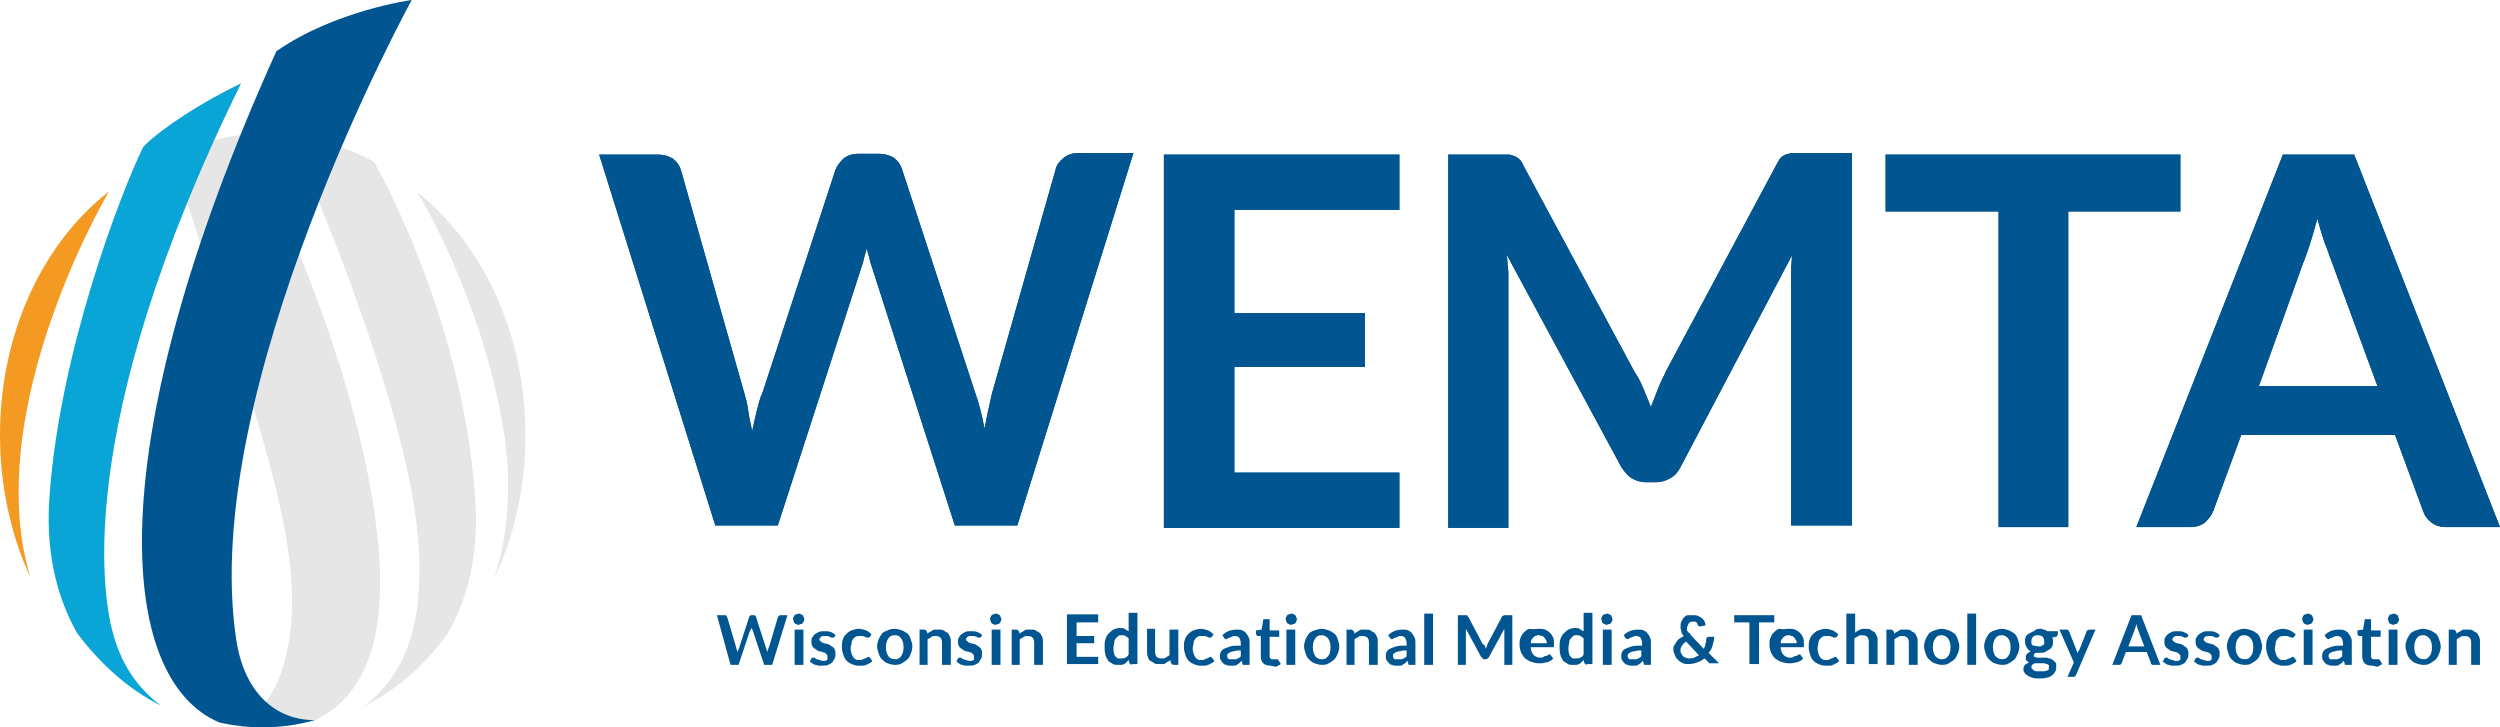 <?xml version="1.0" encoding="utf-8"?>
<!-- Generator: Adobe Illustrator 16.0.3, SVG Export Plug-In . SVG Version: 6.00 Build 0)  -->
<!DOCTYPE svg PUBLIC "-//W3C//DTD SVG 1.1//EN" "http://www.w3.org/Graphics/SVG/1.1/DTD/svg11.dtd">
<svg version="1.1" id="Layer_1" xmlns="http://www.w3.org/2000/svg" xmlns:xlink="http://www.w3.org/1999/xlink" x="0px" y="0px"
	 width="800px" height="232.745px" viewBox="0 0 800 232.745" enable-background="new 0 0 800 232.745" xml:space="preserve">
<g>
	<path fill="#015691" d="M191.732,49.471h18.713c2.05,0,3.588,0.512,4.87,1.281c1.281,1.025,2.05,2.051,2.563,3.589l20.249,71.26
		c0.514,1.795,1.025,3.587,1.282,5.64c0.256,2.05,0.77,4.355,1.281,6.663c0.513-2.308,1.025-4.613,1.538-6.663
		c0.514-2.053,1.025-4.103,1.795-5.64l23.325-71.26c0.513-1.282,1.281-2.307,2.563-3.589c1.282-1.024,2.82-1.538,4.872-1.538h6.407
		c2.051,0,3.589,0.514,4.87,1.282c1.282,1.024,2.051,2.05,2.563,3.588l23.326,71.259c1.281,3.59,2.307,7.435,3.075,11.793
		c0.513-2.051,0.77-4.104,1.281-6.153c0.514-2.05,0.771-3.845,1.282-5.64l20.249-71.259c0.257-1.281,1.282-2.563,2.563-3.588
		c1.282-1.025,2.82-1.538,4.871-1.538h17.43L325.536,168.15h-19.993l-26.146-81.512c-0.257-1.025-0.769-2.052-1.025-3.333
		c-0.257-1.282-0.77-2.563-1.025-3.846c-0.256,1.282-0.77,2.563-1.026,3.846c-0.255,1.281-0.769,2.308-1.024,3.333l-26.401,81.512
		H228.9L191.732,49.471z"/>
	<polygon fill="#015691" points="447.805,49.471 447.805,67.157 395,67.157 395,100.223 436.781,100.223 436.781,117.397 
		395,117.397 395,151.233 447.805,151.233 447.805,168.918 372.444,168.918 372.444,49.471 	"/>
	<path fill="#015691" d="M525.984,124.574c0.769,1.795,1.54,3.845,2.306,5.64c0.769-2.053,1.54-3.845,2.309-5.897
		c0.771-2.048,1.794-3.845,2.563-5.638l35.376-66.132c0.51-0.769,0.766-1.538,1.281-2.05c0.511-0.514,1.023-0.77,1.534-1.026
		c0.514-0.255,1.282-0.255,2.053-0.512h2.563h16.661V168.15h-19.482V91.51v-4.615c0-1.793,0.258-3.331,0.258-5.126l-35.628,67.67
		c-0.771,1.539-1.797,2.821-3.334,3.59c-1.282,0.766-2.821,1.281-4.613,1.281h-3.077c-1.792,0-3.331-0.516-4.613-1.281
		c-1.281-0.769-2.306-2.051-3.334-3.59l-36.654-67.927c0.258,1.795,0.258,3.59,0.516,5.383v4.87v77.156h-19.225V49.471h16.661h2.563
		c0.766,0,1.281,0.257,2.048,0.513c0.516,0.257,1.026,0.514,1.539,1.025c0.511,0.514,1.023,1.282,1.281,2.052l35.629,66.129
		C524.445,120.987,525.214,122.782,525.984,124.574"/>
	<polygon fill="#015691" points="697.725,49.471 697.725,67.67 661.839,67.67 661.839,168.663 639.537,168.663 639.537,67.67 
		603.394,67.67 603.394,49.471 	"/>
	<path fill="#015691" d="M800,168.666h-17.177c-2.048,0-3.587-0.516-4.869-1.542c-1.281-1.021-2.05-2.051-2.563-3.585l-8.971-24.352
		h-49.216l-8.972,24.352c-0.511,1.281-1.281,2.303-2.563,3.585c-1.282,1.026-2.819,1.542-4.872,1.542h-17.172l46.908-119.195h22.812
		L800,168.666z M722.844,123.548h37.937l-14.609-39.729c-0.771-1.795-1.281-3.845-2.308-6.151c-0.771-2.309-1.537-4.871-2.308-7.69
		c-0.769,2.819-1.537,5.382-2.309,7.945c-0.766,2.309-1.537,4.615-2.305,6.408L722.844,123.548z"/>
	<path fill="#015691" d="M191.732,49.471h18.713c2.05,0,3.588,0.512,4.87,1.281c1.281,1.025,2.05,2.051,2.563,3.589l20.249,71.26
		c0.514,1.795,1.025,3.587,1.282,5.64c0.256,2.05,0.77,4.355,1.281,6.663c0.513-2.308,1.025-4.613,1.538-6.663
		c0.514-2.053,1.025-4.103,1.795-5.64l23.325-71.26c0.513-1.282,1.281-2.307,2.563-3.589c1.282-1.024,2.82-1.538,4.872-1.538h6.407
		c2.051,0,3.589,0.514,4.87,1.282c1.282,1.024,2.051,2.05,2.563,3.588l23.326,71.259c1.281,3.59,2.307,7.435,3.075,11.793
		c0.513-2.051,0.77-4.104,1.281-6.153c0.514-2.05,0.771-3.845,1.282-5.64l20.249-71.259c0.257-1.281,1.282-2.563,2.563-3.588
		c1.282-1.025,2.82-1.538,4.871-1.538h17.43L325.536,168.15h-19.993l-26.146-81.512c-0.257-1.025-0.769-2.052-1.025-3.333
		c-0.257-1.282-0.77-2.563-1.025-3.846c-0.256,1.282-0.77,2.563-1.026,3.846c-0.255,1.281-0.769,2.308-1.024,3.333l-26.401,81.512
		H228.9L191.732,49.471z"/>
	<polygon fill="#015691" points="447.805,49.471 447.805,67.157 395,67.157 395,100.223 436.781,100.223 436.781,117.397 
		395,117.397 395,151.233 447.805,151.233 447.805,168.918 372.444,168.918 372.444,49.471 	"/>
	<path fill="#015691" d="M525.984,124.574c0.769,1.795,1.54,3.845,2.306,5.64c0.769-2.053,1.54-3.845,2.309-5.897
		c0.771-2.048,1.794-3.845,2.563-5.638l35.376-66.132c0.51-0.769,0.766-1.538,1.281-2.05c0.511-0.514,1.023-0.77,1.534-1.026
		c0.514-0.255,1.282-0.255,2.053-0.512h2.563h16.661V168.15h-19.482V91.51v-4.615c0-1.793,0.258-3.331,0.258-5.126l-35.628,67.67
		c-0.771,1.539-1.797,2.821-3.334,3.59c-1.282,0.766-2.821,1.281-4.613,1.281h-3.077c-1.792,0-3.331-0.516-4.613-1.281
		c-1.281-0.769-2.306-2.051-3.334-3.59l-36.654-67.927c0.258,1.795,0.258,3.59,0.516,5.383v4.87v77.156h-19.225V49.471h16.661h2.563
		c0.766,0,1.281,0.257,2.048,0.513c0.516,0.257,1.026,0.514,1.539,1.025c0.511,0.514,1.023,1.282,1.281,2.052l35.629,66.129
		C524.445,120.987,525.214,122.782,525.984,124.574"/>
	<polygon fill="#015691" points="697.725,49.471 697.725,67.67 661.839,67.67 661.839,168.663 639.537,168.663 639.537,67.67 
		603.394,67.67 603.394,49.471 	"/>
	<path fill="#015691" d="M800,168.666h-17.177c-2.048,0-3.587-0.516-4.869-1.542c-1.281-1.021-2.05-2.051-2.563-3.585l-8.971-24.352
		h-49.216l-8.972,24.352c-0.511,1.281-1.281,2.303-2.563,3.585c-1.282,1.026-2.819,1.542-4.872,1.542h-17.172l46.908-119.195h22.812
		L800,168.666z M722.844,123.548h37.937l-14.609-39.729c-0.771-1.795-1.281-3.845-2.308-6.151c-0.771-2.309-1.537-4.871-2.308-7.69
		c-0.769,2.819-1.537,5.382-2.309,7.945c-0.766,2.309-1.537,4.615-2.305,6.408L722.844,123.548z"/>
	<path fill="#015691" d="M229.413,196.859h2.563c0.257,0,0.513,0,0.513,0.258c0,0.253,0.257,0.253,0.257,0.513l2.82,9.482
		c0,0.258,0,0.511,0.255,0.771c0,0.253,0,0.511,0.257,0.769c0-0.258,0-0.516,0.257-0.769c0-0.26,0.256-0.513,0.256-0.771
		l3.075-9.482c0-0.26,0.257-0.26,0.257-0.513c0.257-0.258,0.257-0.258,0.514-0.258h0.768c0.257,0,0.514,0,0.514,0.258
		c0.257,0,0.257,0.253,0.257,0.513l3.075,9.482c0.256,0.511,0.256,1.023,0.513,1.539c0-0.258,0-0.516,0.257-0.769
		c0-0.26,0-0.513,0.255-0.771l2.82-9.482c0-0.26,0.257-0.26,0.257-0.513c0.256-0.258,0.513-0.258,0.513-0.258h2.307l-4.87,15.89
		h-2.563l-3.589-10.764c0-0.258,0-0.258-0.256-0.511c0-0.26,0-0.26-0.256-0.513c0,0.253,0,0.253-0.257,0.513
		c0,0.253,0,0.253-0.257,0.511l-3.588,10.764h-2.563L229.413,196.859z"/>
	<path fill="#015691" d="M257.353,198.141c0,0.256,0,0.514-0.257,0.769c0,0.258-0.255,0.514-0.255,0.514
		c-0.257,0.255-0.257,0.255-0.513,0.255c-0.257,0-0.514,0.258-0.769,0.258c-0.257,0-0.514,0-0.771-0.258
		c-0.256,0-0.512-0.255-0.512-0.255c-0.257-0.256-0.257-0.256-0.257-0.514c0-0.255-0.256-0.513-0.256-0.769
		c0-0.255,0-0.513,0.256-0.769c0-0.258,0.257-0.513,0.257-0.513c0.256-0.256,0.256-0.256,0.512-0.256
		c0.257,0,0.514-0.258,0.771-0.258c0.255,0,0.512,0,0.769,0.258c0.256,0,0.513,0.256,0.513,0.256
		c0.255,0.255,0.255,0.255,0.255,0.513C257.353,197.886,257.353,197.886,257.353,198.141 M257.096,212.752h-2.818v-11.277h2.818
		V212.752z"/>
	<path fill="#015691" d="M267.093,203.778L267.093,203.778c-0.256,0.26-0.512,0.26-0.512,0.26h-0.514
		c-0.257,0-0.257-0.26-0.512-0.26c-0.257,0-0.513-0.256-0.77-0.256h-0.769c-0.514,0-1.025,0-1.282,0.256
		c-0.256,0.26-0.513,0.513-0.513,0.773c0,0.253,0,0.508,0.257,0.508c0.256,0.261,0.256,0.261,0.513,0.514
		c0.256,0,0.512,0.26,0.769,0.26s0.769,0.253,1.025,0.253s0.77,0.255,1.024,0.516c0.257,0.253,0.514,0.253,0.771,0.513
		c0.256,0.253,0.512,0.509,0.512,0.769c0.257,0.253,0.257,0.767,0.257,1.282c0,0.513,0,1.021-0.257,1.534
		c-0.256,0.514-0.512,0.769-0.769,1.281c-0.257,0.261-0.769,0.514-1.281,0.769c-0.514,0.261-1.282,0.261-2.051,0.261h-1.026
		c-0.255,0-0.769-0.261-1.024-0.261c-0.257,0-0.769-0.255-1.025-0.508c-0.257-0.261-0.514-0.261-0.769-0.513l0.512-1.029
		l0.257-0.253h0.513c0.256,0,0.256,0,0.513,0.253c0.256,0.261,0.256,0.261,0.513,0.261s0.512,0.253,0.769,0.253
		s0.513,0.255,1.025,0.255h0.77c0.257,0,0.512-0.255,0.512-0.255c0.257,0,0.257-0.253,0.257-0.514v-0.513
		c0-0.256,0-0.509-0.257-0.769c-0.255-0.253-0.255-0.253-0.512-0.514c-0.257,0-0.514-0.255-0.77-0.255s-0.769-0.253-1.025-0.253
		s-0.769-0.261-1.025-0.514c-0.256-0.26-0.513-0.26-0.769-0.516c-0.256-0.253-0.513-0.513-0.513-0.766
		c-0.257-0.261-0.257-0.769-0.257-1.281c0-0.516,0-1.029,0.257-1.282c0.257-0.516,0.513-0.769,0.769-1.028
		c0.257-0.253,0.77-0.514,1.281-0.769c0.514-0.253,1.026-0.253,1.795-0.253s1.538,0,2.05,0.253c0.514,0.255,1.282,0.516,1.539,1.028
		L267.093,203.778z"/>
	<path fill="#015691" d="M278.371,203.778C278.371,204.038,278.371,204.038,278.371,203.778c-0.256,0.26-0.512,0.26-0.512,0.26
		h-0.514c-0.257,0-0.257-0.26-0.512-0.26c-0.257,0-0.514-0.256-0.77-0.256h-1.025c-0.514,0-0.769,0-1.281,0.256
		c-0.257,0.26-0.769,0.513-0.769,0.773c-0.257,0.253-0.514,0.769-0.514,1.281c0,0.508-0.257,1.021-0.257,1.534
		c0,0.516,0,1.029,0.257,1.537c0,0.514,0.257,0.773,0.514,1.282c0.255,0.513,0.512,0.513,0.769,0.773
		c0.256,0.253,0.768,0.253,1.281,0.253c0.513,0,0.769,0,1.025-0.253c0.256,0,0.513-0.261,0.77-0.261
		c0.255,0,0.255-0.253,0.512-0.253s0.257-0.26,0.514-0.26c0.256,0,0.256,0,0.512,0.26l0.77,1.021
		c-0.257,0.261-0.514,0.773-1.025,0.773c-0.256,0.253-0.77,0.508-1.026,0.508c-0.255,0.261-0.769,0.261-1.281,0.261h-1.282
		c-0.768,0-1.281-0.261-2.05-0.516c-0.513-0.253-1.024-0.514-1.538-1.026c-0.512-0.508-0.769-1.021-1.025-1.79
		c-0.256-0.773-0.513-1.542-0.513-2.563c0-0.773,0-1.541,0.257-2.31c0.256-0.767,0.513-1.282,1.024-1.795
		c0.514-0.514,1.026-1.021,1.795-1.282c0.769-0.253,1.538-0.513,2.307-0.513c0.77,0,1.538,0.26,2.307,0.513
		c0.771,0.261,1.282,0.769,1.795,1.282L278.371,203.778z"/>
	<path fill="#015691" d="M286.317,201.215c0.77,0,1.538,0.26,2.308,0.513c0.769,0.258,1.282,0.769,1.794,1.029
		c0.513,0.511,0.77,1.021,1.024,1.792c0.257,0.771,0.514,1.54,0.514,2.306c0,0.769-0.257,1.797-0.514,2.311
		c-0.255,0.769-0.512,1.281-1.024,1.792c-0.512,0.511-1.025,0.771-1.794,1.282c-0.77,0.51-1.538,0.51-2.308,0.51
		c-0.769,0-1.537-0.252-2.307-0.51c-0.769-0.259-1.282-0.771-1.794-1.282c-0.513-0.511-0.77-1.023-1.026-1.792
		c-0.255-0.771-0.512-1.542-0.512-2.311c0-0.766,0.257-1.795,0.512-2.306c0.257-0.771,0.77-1.281,1.026-1.792
		c0.512-0.514,1.025-0.771,1.794-1.029C284.523,201.475,285.292,201.215,286.317,201.215 M286.317,210.957
		c1.026,0,1.538-0.258,2.051-1.023c0.513-0.769,0.769-1.54,0.769-2.821s-0.256-2.053-0.769-2.821
		c-0.513-0.766-1.024-1.023-2.051-1.023c-1.025,0-1.537,0.258-2.05,1.023c-0.514,0.769-0.769,1.54-0.769,2.821
		s0.255,2.053,0.769,2.821C284.523,210.446,285.292,210.957,286.317,210.957"/>
	<path fill="#015691" d="M294.264,212.749v-11.274h1.538c0.257,0,0.514,0.253,0.77,0.514l0.256,0.769
		c0.256-0.261,0.513-0.516,0.77-0.516c0.257-0.253,0.512-0.253,0.769-0.514c0.257-0.253,0.513-0.253,1.025-0.253h1.025
		c0.513,0,1.282,0,1.537,0.253c0.257,0.261,0.771,0.514,1.282,0.769c0.256,0.261,0.513,0.773,0.77,1.282
		c0.257,0.513,0.257,1.026,0.257,1.795v7.176h-2.82v-7.176c0-0.769-0.257-1.282-0.513-1.535c-0.257-0.26-0.769-0.516-1.538-0.516
		c-0.513,0-1.025,0-1.282,0.256c-0.255,0.26-0.769,0.513-1.281,0.773v8.197H294.264z"/>
	<path fill="#015691" d="M314.001,203.778C313.746,203.778,313.746,203.778,314.001,203.778c-0.255,0.26-0.512,0.26-0.512,0.26
		h-0.513c-0.257,0-0.257-0.26-0.512-0.26c-0.257,0-0.514-0.256-0.771-0.256h-0.769c-0.513,0-1.024,0-1.281,0.256
		c-0.257,0.26-0.513,0.513-0.513,0.773c0,0.253,0,0.508,0.256,0.508c0.257,0.261,0.257,0.261,0.514,0.514
		c0.255,0,0.512,0.26,0.769,0.26c0.256,0,0.769,0.253,1.024,0.253c0.257,0,0.771,0.255,1.025,0.516
		c0.257,0.253,0.513,0.253,0.77,0.513c0.257,0.253,0.512,0.509,0.512,0.769c0.257,0.253,0.257,0.767,0.257,1.282
		c0,0.513,0,1.021-0.257,1.534c-0.255,0.514-0.512,0.769-0.769,1.281c-0.256,0.261-0.768,0.514-1.281,0.769
		c-0.513,0.261-1.281,0.261-2.05,0.261h-1.026c-0.256,0-0.769-0.261-1.025-0.261s-0.769-0.255-1.025-0.508
		c-0.256-0.261-0.513-0.261-0.768-0.513l0.512-1.029l0.256-0.253h0.514c0.255,0,0.255,0,0.512,0.253
		c0.257,0.261,0.257,0.261,0.514,0.261c0.256,0,0.512,0.253,0.769,0.253c0.256,0,0.513,0.255,1.024,0.255h0.77
		c0.257,0,0.513-0.255,0.513-0.255c0.256,0,0.256-0.253,0.256-0.514v-0.513c0-0.256,0-0.509-0.256-0.769
		c-0.256-0.253-0.256-0.253-0.513-0.514c-0.256,0-0.513-0.255-0.77-0.255c-0.255,0-0.769-0.253-1.024-0.253
		c-0.257,0-0.769-0.261-1.025-0.514c-0.257-0.26-0.514-0.26-0.769-0.516c-0.257-0.253-0.514-0.513-0.514-0.766
		c-0.256-0.261-0.256-0.769-0.256-1.281c0-0.516,0-1.029,0.256-1.282c0.257-0.516,0.514-0.769,0.769-1.028
		c0.257-0.253,0.771-0.514,1.282-0.769c0.513-0.253,1.026-0.253,1.795-0.253s1.538,0,2.05,0.253
		c0.513,0.255,1.281,0.516,1.538,1.028L314.001,203.778z"/>
	<path fill="#015691" d="M320.409,198.141c0,0.256,0,0.514-0.256,0.769c0,0.258-0.257,0.514-0.257,0.514
		c-0.256,0.255-0.256,0.255-0.512,0.255c-0.257,0-0.514,0.258-0.77,0.258s-0.513,0-0.769-0.258c-0.257,0-0.514-0.255-0.514-0.255
		c-0.255-0.256-0.255-0.256-0.255-0.514c0-0.255-0.257-0.513-0.257-0.769c0-0.255,0-0.513,0.257-0.769
		c0-0.258,0.255-0.513,0.255-0.513c0.257-0.256,0.257-0.256,0.514-0.256c0.256,0,0.513-0.258,0.769-0.258s0.513,0,0.77,0.258
		c0.256,0,0.512,0.256,0.512,0.256c0.257,0.255,0.257,0.255,0.257,0.513C320.409,197.886,320.409,197.886,320.409,198.141
		 M320.153,212.752h-2.82v-11.277h2.82V212.752z"/>
	<path fill="#015691" d="M323.741,212.749v-11.274h1.538c0.257,0,0.514,0.253,0.77,0.514l0.256,0.769
		c0.257-0.261,0.513-0.516,0.77-0.516c0.257-0.253,0.512-0.253,0.769-0.514c0.257-0.253,0.513-0.253,1.025-0.253h1.026
		c0.512,0,1.281,0,1.536,0.253c0.257,0.261,0.771,0.514,1.282,0.769c0.257,0.261,0.513,0.773,0.77,1.282
		c0.257,0.513,0.257,1.026,0.257,1.795v7.176h-2.82v-7.176c0-0.769-0.256-1.282-0.513-1.535c-0.257-0.26-0.769-0.516-1.538-0.516
		c-0.513,0-1.025,0-1.282,0.256c-0.255,0.26-0.769,0.513-1.281,0.773v8.197H323.741z"/>
	<polygon fill="#015691" points="351.424,196.859 351.424,199.165 344.504,199.165 344.504,203.525 350.143,203.525 
		350.143,205.831 344.504,205.831 344.504,210.187 351.424,210.187 351.424,212.497 341.428,212.497 341.428,196.602 
		351.424,196.602 	"/>
	<path fill="#015691" d="M362.191,212.752c-0.256,0-0.513-0.258-0.77-0.511l-0.257-1.028c-0.255,0.258-0.512,0.513-0.769,0.768
		c-0.256,0.261-0.513,0.514-0.768,0.514c-0.257,0.258-0.514,0.258-1.026,0.258h-1.025c-0.512,0-1.282,0-1.794-0.511
		c-0.513-0.261-1.026-0.516-1.281-1.028c-0.257-0.514-0.77-1.024-0.77-1.795c-0.257-0.769-0.257-1.537-0.257-2.563
		c0-0.769,0-1.537,0.257-2.303c0.256-0.771,0.513-1.282,1.024-1.798c0.514-0.513,1.026-1.026,1.538-1.281
		c0.514-0.256,1.282-0.514,2.052-0.514c0.512,0,1.282,0,1.537,0.258c0.257,0.256,0.77,0.511,1.281,0.771v-5.897h2.82v16.403h-1.794
		V212.752z M358.603,210.699c0.513,0,1.026,0,1.538-0.255c0.513-0.256,0.77-0.514,1.024-1.026v-5.127
		c-0.255-0.255-0.512-0.511-1.024-0.769c-0.257-0.253-0.769-0.253-1.282-0.253c-0.512,0-0.769,0-1.024,0.253
		c-0.257,0.258-0.514,0.514-0.769,0.769c-0.257,0.261-0.514,0.771-0.514,1.282c0,0.513-0.257,1.025-0.257,1.794s0,1.282,0.257,1.795
		c0,0.516,0.257,0.769,0.514,1.026c0.255,0.256,0.512,0.511,0.769,0.511H358.603z"/>
	<path fill="#015691" d="M369.624,201.473v7.179c0,0.769,0.256,1.282,0.513,1.535c0.257,0.258,0.769,0.516,1.538,0.516
		c0.512,0,1.025,0,1.282-0.258c0.512-0.258,0.769-0.511,1.281-0.769v-8.203h2.82v11.276h-1.539c-0.256,0-0.513-0.252-0.77-0.51
		l-0.255-1.024c-0.257,0.253-0.514,0.511-0.77,0.511c-0.257,0.258-0.513,0.258-0.769,0.514c-0.257,0.258-0.514,0.258-1.025,0.258
		h-1.026c-0.512,0-1.281,0-1.537-0.258c-0.257-0.256-0.77-0.514-1.281-0.771c-0.514-0.253-0.514-0.766-0.77-1.281
		c-0.257-0.511-0.257-1.024-0.257-1.793v-7.179h2.563V201.473z"/>
	<path fill="#015691" d="M387.823,203.778C387.823,204.038,387.823,204.038,387.823,203.778c-0.255,0.26-0.512,0.26-0.512,0.26
		h-0.514c-0.256,0-0.256-0.26-0.512-0.26c-0.257,0-0.513-0.256-0.77-0.256h-1.025c-0.513,0-0.769,0-1.281,0.256
		c-0.257,0.26-0.769,0.513-0.769,0.773c-0.257,0.253-0.514,0.769-0.514,1.281c0,0.508-0.256,1.021-0.256,1.534
		c0,0.516,0,1.029,0.256,1.537c0,0.514,0.257,0.773,0.514,1.282c0.255,0.513,0.512,0.513,0.769,0.773
		c0.257,0.253,0.769,0.253,1.281,0.253c0.514,0,0.769,0,1.025-0.253c0.257,0,0.513-0.261,0.77-0.261
		c0.256,0,0.256-0.253,0.512-0.253c0.257,0,0.257-0.26,0.514-0.26s0.257,0,0.512,0.26l0.77,1.021
		c-0.257,0.261-0.513,0.773-1.024,0.773c-0.257,0.253-0.771,0.508-1.026,0.508c-0.256,0.261-0.769,0.261-1.282,0.261h-1.281
		c-0.769,0-1.282-0.261-2.051-0.516c-0.513-0.253-1.024-0.514-1.538-1.026c-0.512-0.508-0.769-1.021-1.024-1.79
		c-0.257-0.773-0.514-1.542-0.514-2.563c0-0.773,0-1.541,0.257-2.31c0.257-0.767,0.513-1.282,1.025-1.795
		c0.513-0.514,1.026-1.021,1.794-1.282c0.769-0.253,1.539-0.513,2.307-0.513c0.771,0,1.539,0.26,2.308,0.513
		c0.77,0.261,1.281,0.769,1.794,1.282L387.823,203.778z"/>
	<path fill="#015691" d="M399.613,212.749h-1.281h-0.51c-0.259,0-0.259-0.252-0.259-0.51l-0.255-0.771
		c-0.259,0.261-0.514,0.513-0.768,0.771c-0.26,0.258-0.514,0.258-0.772,0.51c-0.256,0.261-0.51,0.261-1.022,0.261h-1.028
		c-0.513,0-1.022,0-1.281-0.261c-0.513,0-0.769-0.252-1.025-0.51c-0.256-0.259-0.511-0.511-0.77-1.024
		c-0.255-0.258-0.255-0.769-0.255-1.281c0-0.516,0-0.769,0.255-1.282c0.259-0.516,0.514-0.769,1.026-1.028
		c0.515-0.253,1.282-0.511,2.05-0.769c0.769-0.253,2.051-0.253,3.332-0.253v-0.771c0-0.771-0.255-1.282-0.509-1.793
		c-0.26-0.26-0.772-0.513-1.282-0.513c-0.513,0-0.772,0-1.027,0.253c-0.254,0-0.514,0.26-0.768,0.26
		c-0.259,0-0.514,0.253-0.514,0.253l-0.514,0.258c-0.254,0-0.254,0-0.513-0.258c-0.256,0-0.256-0.253-0.256-0.253l-0.513-0.771
		c1.281-1.282,2.822-1.793,4.613-1.793c0.772,0,1.281,0,1.795,0.253c0.513,0.258,1.027,0.516,1.281,1.029
		c0.259,0.253,0.514,0.769,0.769,1.281c0.261,0.511,0.261,1.021,0.261,1.793v6.918H399.613z M394.486,210.957h0.772
		c0.254,0,0.51,0,0.769-0.258c0.254,0,0.514-0.253,0.514-0.253c0.254-0.26,0.509-0.26,0.509-0.513v-1.798
		c-0.769,0-1.537,0-2.05,0.258c-0.514,0-1.022,0.258-1.282,0.258c-0.254,0.253-0.513,0.253-0.768,0.514
		c-0.255,0.253-0.255,0.511-0.255,0.769c0,0.513,0.255,0.766,0.51,1.023H394.486z"/>
	<path fill="#015691" d="M406.534,213.007c-1.021,0-1.794-0.258-2.303-0.768c-0.516-0.514-0.773-1.282-0.773-2.306v-6.408h-1.023
		c-0.258,0-0.258,0-0.258-0.258c0,0-0.256-0.256-0.256-0.514v-1.023l1.795-0.258l0.516-3.074c0-0.258,0-0.258,0.253-0.258h0.514
		h1.281v3.59h3.079v2.048h-3.079v6.155c0,0.253,0,0.511,0.255,0.769c0.261,0.255,0.514,0.255,0.769,0.255h0.514h0.26h0.253h0.256
		h0.258l0.255,0.258l0.769,1.282c-0.508,0.252-0.769,0.51-1.281,0.768C408.076,213.521,407.048,213.007,406.534,213.007"/>
	<path fill="#015691" d="M414.995,198.141c0,0.256,0,0.514-0.258,0.769c0,0.258-0.255,0.514-0.255,0.514s-0.258,0.255-0.514,0.255
		c-0.255,0-0.513,0.258-0.769,0.258c-0.258,0-0.513,0-0.768-0.258c-0.259,0-0.514-0.255-0.514-0.255s-0.258-0.256-0.258-0.514
		c0-0.255-0.255-0.513-0.255-0.769c0-0.255,0-0.513,0.255-0.769c0-0.258,0.258-0.513,0.258-0.513
		c0.255-0.256,0.255-0.256,0.514-0.256c0.255,0,0.51-0.258,0.768-0.258c0.256,0,0.514,0,0.769,0.258
		c0.256,0,0.514,0.256,0.514,0.256c0.255,0.255,0.255,0.255,0.255,0.513C414.995,197.886,414.995,197.886,414.995,198.141
		 M414.482,212.752h-2.824v-11.277h2.824V212.752z"/>
	<path fill="#015691" d="M422.94,201.215c0.769,0,1.54,0.26,2.306,0.513c0.771,0.258,1.281,0.769,1.797,1.029
		c0.511,0.511,0.767,1.021,1.024,1.792c0.258,0.771,0.513,1.54,0.513,2.306c0,0.769-0.255,1.797-0.513,2.311
		c-0.258,0.511-0.514,1.281-1.024,1.792c-0.516,0.511-1.026,0.771-1.797,1.282c-0.766,0.51-1.537,0.51-2.306,0.51
		s-1.539-0.252-2.306-0.51c-0.771-0.259-1.281-0.771-1.797-1.282c-0.511-0.511-0.766-1.023-1.023-1.792
		c-0.258-0.771-0.514-1.542-0.514-2.311c0-0.766,0.256-1.795,0.514-2.306c0.258-0.771,0.768-1.281,1.023-1.792
		c0.516-0.514,1.026-0.771,1.797-1.029C421.401,201.475,422.172,201.215,422.94,201.215 M422.94,210.957
		c1.024,0,1.54-0.258,2.05-1.023c0.514-0.516,0.771-1.54,0.771-2.821s-0.258-2.053-0.771-2.821c-0.51-0.513-1.025-1.023-2.05-1.023
		c-1.023,0-1.539,0.258-2.05,1.023c-0.514,0.769-0.771,1.54-0.771,2.821s0.258,2.053,0.771,2.821
		C421.146,210.446,421.917,210.957,422.94,210.957"/>
	<path fill="#015691" d="M430.886,212.749v-11.274h1.542c0.253,0,0.508,0.253,0.766,0.514l0.256,0.769
		c0.26-0.261,0.513-0.516,0.769-0.516c0.258-0.253,0.513-0.253,0.773-0.514c0.253-0.253,0.508-0.253,1.021-0.253h1.026
		c0.516,0,1.281,0,1.536,0.253c0.261,0.261,0.769,0.514,1.282,0.769c0.26,0.261,0.513,0.773,0.769,1.282
		c0.258,0.513,0.258,1.026,0.258,1.795v7.176h-2.821v-7.176c0-0.769-0.256-1.282-0.508-1.535c-0.261-0.26-0.773-0.516-1.542-0.516
		c-0.514,0-1.021,0-1.282,0.256c-0.513,0.26-0.769,0.513-1.281,0.773v8.197H430.886z"/>
	<path fill="#015691" d="M452.674,212.749h-1.282h-0.513c-0.256,0-0.256-0.252-0.256-0.51l-0.252-0.771l-0.773,0.771
		c-0.256,0.258-0.509,0.258-0.769,0.51c-0.256,0.261-0.514,0.261-1.021,0.261h-1.029c-0.513,0-1.026,0-1.281-0.261
		c-0.514,0-0.769-0.252-1.026-0.51c-0.256-0.259-0.508-0.511-0.769-1.024c-0.255-0.258-0.255-0.769-0.255-1.281
		c0-0.516,0-0.769,0.255-1.282c0.261-0.516,0.513-0.769,1.026-1.028c0.516-0.253,1.281-0.511,2.05-0.769
		c0.769-0.253,2.051-0.253,3.332-0.253v-0.771c0-0.771-0.255-1.282-0.513-1.793c-0.256-0.26-0.769-0.513-1.282-0.513
		c-0.508,0-0.769,0-1.023,0.253c-0.258,0-0.514,0.26-0.767,0.26c-0.26,0-0.516,0.253-0.516,0.253l-0.513,0.258
		c-0.253,0-0.253,0-0.514-0.258c-0.255,0-0.255-0.253-0.255-0.253l-0.514-0.771c1.282-1.282,2.819-1.793,4.614-1.793
		c0.769,0,1.281,0,1.794,0.253c0.514,0.258,1.029,0.516,1.282,1.029c0.255,0.253,0.513,0.769,0.769,1.281
		c0.26,0.511,0.26,1.021,0.26,1.793v6.918H452.674z M447.547,210.957h0.769c0.258,0,0.514,0,0.773-0.258
		c0.253,0,0.509-0.253,0.509-0.253c0.258-0.26,0.513-0.26,0.513-0.513v-1.798c-0.769,0-1.537,0-2.05,0.258
		c-0.514,0-1.026,0.258-1.282,0.258c-0.253,0.253-0.513,0.253-0.769,0.514c-0.258,0.253-0.258,0.511-0.258,0.769
		c0,0.513,0.258,0.766,0.514,1.023H447.547z"/>
	<rect x="455.75" y="196.349" fill="#015691" width="2.821" height="16.403"/>
	<path fill="#015691" d="M475.229,206.854c0,0.26,0.261,0.513,0.261,0.771c0-0.258,0.253-0.511,0.253-0.771
		c0-0.256,0.258-0.511,0.258-0.769l4.616-8.714c0,0,0-0.258,0.252-0.258c0.259,0,0.259,0,0.259-0.253h0.255h0.255h2.309v15.891
		h-2.563v-10.253v-0.511v-0.771l-4.871,8.972c0,0.256-0.256,0.256-0.511,0.511c-0.258,0.261-0.258,0.261-0.511,0.261h-0.516
		c-0.255,0-0.514,0-0.514-0.261c0-0.255-0.252-0.255-0.513-0.511l-4.866-8.972v0.771v0.511v10.253h-2.563v-15.891h2.303h0.261h0.253
		c0,0,0.258,0,0.258,0.253c0,0,0,0.258,0.255,0.258l4.613,8.714C474.975,206.344,475.229,206.599,475.229,206.854"/>
	<path fill="#015691" d="M492.404,201.215c0.769,0,1.281,0,2.05,0.26c0.514,0.253,1.026,0.511,1.54,1.021
		c0.516,0.514,0.769,1.029,1.023,1.542c0.258,0.511,0.258,1.282,0.258,2.051v0.513v0.253c0,0,0,0.258-0.258,0.258h-0.255h-6.922
		c0,1.281,0.514,2.053,1.026,2.563c0.516,0.511,1.282,0.771,2.051,0.771c0.513,0,0.768,0,1.028-0.26
		c0.253-0.253,0.508-0.253,0.766-0.253c0.256,0,0.516-0.258,0.516-0.258c0.253,0,0.253-0.258,0.509-0.258h0.258
		c0,0,0.255,0,0.255,0.258l0.769,1.023c-0.255,0.258-0.508,0.769-1.023,0.769c-0.258,0.261-0.767,0.513-1.282,0.513
		c-0.513,0-0.766,0.259-1.281,0.259h-1.281c-0.767,0-1.54-0.259-2.309-0.511c-0.769-0.261-1.281-0.771-1.795-1.029
		c-0.508-0.513-0.769-1.023-1.281-1.795c-0.255-0.769-0.508-1.534-0.508-2.563c0-0.768,0-1.534,0.253-2.05
		c0.255-0.766,0.513-1.281,1.028-1.795c0.508-0.511,1.021-1.021,1.79-1.281C490.609,201.475,491.383,201.215,492.404,201.215
		 M492.404,203.268c-0.769,0-1.281,0.258-1.795,0.771c-0.508,0.511-0.769,1.021-0.769,1.793h5.127c0-0.258,0-0.771-0.256-1.024
		c-0.258-0.258-0.258-0.516-0.513-0.769c-0.253-0.26-0.514-0.513-0.769-0.513C493.173,203.525,492.665,203.268,492.404,203.268"/>
	<path fill="#015691" d="M507.784,212.752c-0.256,0-0.514-0.258-0.767-0.511l-0.258-1.028c-0.258,0.258-0.513,0.513-0.771,0.768
		c-0.253,0.261-0.511,0.514-0.769,0.514c-0.255,0.258-0.513,0.258-1.023,0.258h-1.024c-0.516,0-1.281,0-1.797-0.511
		c-0.514-0.261-1.024-0.516-1.282-1.028c-0.255-0.514-0.766-1.024-0.766-1.795c-0.258-0.769-0.258-1.537-0.258-2.563
		c0-0.769,0-1.537,0.258-2.303c0.253-0.771,0.511-1.282,1.023-1.798c0.511-0.513,1.024-1.026,1.54-1.281
		c0.511-0.256,1.281-0.514,2.048-0.514c0.516,0,1.281,0,1.539,0.258c0.258,0.256,0.769,0.511,1.281,0.771v-5.897h2.821v16.403
		h-1.797V212.752z M504.197,210.699c0.511,0,1.023,0,1.539-0.255c0.511-0.256,0.766-0.514,1.023-1.026v-5.127
		c-0.258-0.255-0.513-0.511-1.023-0.769c-0.258-0.253-0.771-0.253-1.281-0.253c-0.516,0-0.771,0-1.029,0.253
		c-0.253,0.258-0.511,0.514-0.769,0.769c-0.255,0.261-0.513,0.771-0.513,1.282c0,0.513-0.253,1.025-0.253,1.794s0,1.282,0.253,1.795
		c0,0.516,0.258,0.769,0.513,1.026c0.258,0.256,0.516,0.511,0.769,0.511H504.197z"/>
	<path fill="#015691" d="M515.987,198.141c0,0.256,0,0.514-0.256,0.769c0,0.258-0.258,0.514-0.258,0.514s-0.255,0.255-0.511,0.255
		c-0.258,0-0.513,0.258-0.771,0.258c-0.256,0-0.511,0-0.769-0.258c-0.256,0-0.514-0.255-0.514-0.255s-0.255-0.256-0.255-0.514
		c0-0.255-0.255-0.513-0.255-0.769c0-0.255,0-0.513,0.255-0.769c0-0.258,0.255-0.513,0.255-0.513
		c0.258-0.256,0.258-0.256,0.514-0.256c0.258,0,0.513-0.258,0.769-0.258c0.258,0,0.513,0,0.771,0.258
		c0.256,0,0.511,0.256,0.511,0.256c0.258,0.255,0.258,0.255,0.258,0.513C515.987,197.886,515.987,197.886,515.987,198.141
		 M515.731,212.752h-2.823v-11.277h2.823V212.752z"/>
	<path fill="#015691" d="M528.037,212.749h-1.281h-0.516c-0.256,0-0.256-0.252-0.256-0.51l-0.258-0.771
		c-0.252,0.261-0.513,0.513-0.768,0.771c-0.256,0.258-0.514,0.258-0.767,0.51c-0.26,0.261-0.516,0.261-1.028,0.261h-1.024
		c-0.511,0-1.026,0-1.281-0.261c-0.511,0-0.771-0.252-1.026-0.51c-0.256-0.259-0.514-0.511-0.766-1.024
		c-0.261-0.258-0.261-0.769-0.261-1.281c0-0.516,0-0.769,0.261-1.282c0.252-0.516,0.51-0.769,1.021-1.028
		c0.514-0.253,1.282-0.511,2.053-0.769c0.771-0.253,2.053-0.253,3.335-0.253v-0.771c0-0.771-0.261-1.282-0.516-1.793
		c-0.256-0.26-0.767-0.513-1.282-0.513c-0.513,0-0.766,0-1.026,0.253c-0.255,0-0.511,0.26-0.769,0.26
		c-0.253,0-0.513,0.253-0.513,0.253l-0.511,0.258c-0.258,0-0.258,0-0.511-0.258c-0.261,0-0.261-0.253-0.261-0.253l-0.511-0.771
		c1.282-1.282,2.819-1.793,4.616-1.793c0.767,0,1.282,0,1.792,0.253c0.511,0.258,1.024,0.516,1.282,1.029
		c0.255,0.253,0.511,0.769,0.771,1.281c0.253,0.511,0.253,1.021,0.253,1.793v6.918H528.037z M522.65,210.957h0.771
		c0.255,0,0.511,0,0.771-0.258c0.253,0,0.511-0.253,0.511-0.253c0.256-0.26,0.511-0.26,0.511-0.513v-1.798
		c-0.769,0-1.537,0-2.05,0.258c-0.514,0-1.024,0.258-1.282,0.258c-0.253,0.253-0.513,0.253-0.769,0.514
		c-0.255,0.253-0.255,0.511-0.255,0.769c0,0.513,0.255,0.766,0.511,1.023H522.65z"/>
	<path fill="#015691" d="M541.62,196.861c0.769,0,1.281,0,1.794,0.253c0.514,0.258,1.026,0.514,1.282,0.769
		c0.255,0.261,0.769,0.771,0.769,1.026c0.258,0.516,0.258,0.769,0.258,1.281l-1.795,0.256h-0.258l-0.256-0.256
		c0-0.255-0.255-0.255-0.255-0.513c0-0.253-0.258-0.253-0.258-0.513c-0.255,0-0.255-0.256-0.513-0.256h-0.769
		c-0.256,0-0.514,0-0.769,0.256c-0.256,0-0.514,0.26-0.514,0.513c-0.255,0.258-0.255,0.513-0.255,0.513s-0.258,0.516-0.258,0.769
		v0.514c0,0.255,0,0.516,0.258,0.516c0,0.253,0.255,0.511,0.513,0.511c0.256,0,0.256,0.511,0.511,0.771l4.103,4.355
		c0.256-0.511,0.514-1.026,0.514-1.539c0.255-0.513,0.255-1.023,0.255-1.534c0-0.261,0-0.261,0.256-0.516
		c0,0,0.258-0.256,0.513-0.256h1.795c0,1.024-0.255,1.793-0.513,2.818c-0.256,1.026-0.769,1.798-1.282,2.309l3.332,3.334h-2.563
		h-0.255h-0.256c0,0-0.258,0-0.258-0.261c0-0.255-0.255-0.255-0.255-0.255l-1.026-1.026c-0.769,0.514-1.537,1.026-2.306,1.281
		c-0.771,0.261-1.795,0.514-2.821,0.514c-0.513,0-1.281,0-1.795-0.253c-0.51-0.261-1.023-0.516-1.536-1.028
		c-0.514-0.514-0.769-0.769-1.026-1.535c-0.256-0.516-0.511-1.281-0.511-1.797c0-0.514,0-1.026,0.255-1.282
		c0.256-0.513,0.514-0.766,0.769-1.281c0.258-0.255,0.514-0.766,1.026-1.026c0.514-0.255,0.769-0.511,1.281-0.769
		c-0.513-0.513-0.768-1.023-0.768-1.534c-0.259-0.516-0.259-1.029-0.259-1.542c0-0.511,0-1.021,0.259-1.537
		c0.255-0.513,0.51-1.026,0.768-1.281c0.256-0.256,0.769-0.767,1.282-0.767H541.62z M537.774,208.136c0,0.514,0,0.771,0.259,1.026
		c0.255,0.256,0.255,0.516,0.51,0.769c0.258,0.258,0.514,0.514,0.771,0.514c0.255,0,0.769,0.255,1.023,0.255
		c0.514,0,1.282,0,1.795-0.255c0.514-0.256,1.026-0.514,1.537-0.767l-4.101-4.36c-0.513,0.256-1.026,0.769-1.281,1.281
		C537.774,207.114,537.774,207.625,537.774,208.136"/>
	<polygon fill="#015691" points="567.766,196.859 567.766,199.165 562.896,199.165 562.896,212.497 559.818,212.497 
		559.818,199.165 554.949,199.165 554.949,196.859 	"/>
	<path fill="#015691" d="M572.379,201.215c0.769,0,1.282,0,2.051,0.26c0.513,0.253,1.025,0.511,1.539,1.021
		c0.513,0.514,0.769,1.029,1.023,1.542c0.258,0.511,0.258,1.282,0.258,2.051v0.513v0.253c0,0,0,0.258-0.258,0.258h-0.255h-6.922
		c0,1.281,0.514,2.053,1.026,2.563c0.514,0.511,1.282,0.771,2.051,0.771c0.513,0,0.769,0,1.026-0.26
		c0.255-0.253,0.511-0.253,0.769-0.253c0.255,0,0.513-0.258,0.513-0.258c0.255,0,0.255-0.258,0.511-0.258h0.258
		c0,0,0.255,0,0.255,0.258l0.769,1.023c-0.255,0.258-0.511,0.769-1.023,0.769c-0.258,0.261-0.769,0.513-1.281,0.513
		c-0.514,0-0.769,0.259-1.282,0.259h-1.281c-0.769,0-1.54-0.259-2.309-0.511c-0.769-0.261-1.281-0.771-1.794-1.029
		c-0.511-0.513-0.769-1.023-1.282-1.795c-0.255-0.769-0.511-1.534-0.511-2.563c0-0.768,0-1.534,0.256-2.05
		c0.255-0.766,0.513-1.281,1.026-1.795c0.511-0.511,1.023-1.021,1.792-1.281C570.842,201.475,571.61,201.215,572.379,201.215
		 M572.379,203.268c-0.769,0-1.281,0.258-1.795,0.771c-0.511,0.511-0.769,1.021-0.769,1.793h5.127c0-0.258,0-0.771-0.255-1.024
		c-0.258-0.258-0.258-0.516-0.514-0.769c-0.255-0.26-0.513-0.513-0.769-0.513C573.147,203.525,572.893,203.268,572.379,203.268"/>
	<path fill="#015691" d="M587.759,203.778C587.759,204.038,587.504,204.038,587.759,203.778c-0.255,0.26-0.513,0.26-0.513,0.26
		h-0.511c-0.258,0-0.258-0.26-0.514-0.26c-0.258,0-0.513-0.256-0.769-0.256h-1.026c-0.513,0-0.769,0-1.281,0.256
		c-0.256,0.26-0.769,0.513-0.769,0.773c-0.258,0.253-0.514,0.769-0.514,1.281c0,0.508-0.255,1.021-0.255,1.534
		c0,0.516,0,1.029,0.255,1.537c0,0.514,0.256,0.773,0.514,1.282c0.255,0.513,0.513,0.513,0.769,0.773
		c0.255,0.253,0.769,0.253,1.281,0.253c0.514,0,0.769,0,1.026-0.253c0.256,0,0.511-0.261,0.769-0.261
		c0.256,0,0.256-0.253,0.514-0.253c0.255,0,0.255-0.26,0.511-0.26c0.258,0,0.258,0,0.513,0.26l0.769,1.021
		c-0.256,0.261-0.511,0.773-1.023,0.773c-0.258,0.253-0.769,0.508-1.026,0.508c-0.256,0.261-0.769,0.261-1.282,0.261h-1.281
		c-0.769,0-1.282-0.261-2.051-0.516c-0.513-0.253-1.025-0.514-1.536-1.026c-0.514-0.508-0.771-1.021-1.026-1.79
		c-0.256-0.773-0.514-1.542-0.514-2.563c0-0.773,0-1.541,0.258-2.31c0.256-0.767,0.511-1.282,1.024-1.795
		c0.513-0.514,1.026-1.021,1.794-1.282c0.769-0.253,1.537-0.513,2.309-0.513c0.769,0,1.537,0.26,2.306,0.513
		c0.513,0.261,1.281,0.769,1.794,1.282L587.759,203.778z"/>
	<path fill="#015691" d="M590.835,212.749v-16.4h2.821v6.147c0.511-0.508,1.023-0.769,1.537-1.021c0.511-0.26,1.026-0.26,1.792-0.26
		c0.516,0,1.282,0,1.54,0.26c0.258,0.253,0.769,0.514,1.281,0.767c0.258,0.255,0.514,0.769,0.769,1.281
		c0.255,0.516,0.255,1.029,0.255,1.798v7.174h-2.818v-7.174c0-0.769-0.255-1.282-0.511-1.542c-0.258-0.256-0.771-0.509-1.539-0.509
		c-0.514,0-1.024,0-1.282,0.253c-0.513,0.256-0.768,0.516-1.281,0.769v8.203h-2.563V212.749z"/>
	<path fill="#015691" d="M603.651,212.749v-11.274h1.54c0.255,0,0.51,0.253,0.766,0.514l0.258,0.769
		c0.258-0.261,0.514-0.516,0.769-0.516c0.255-0.253,0.513-0.253,0.771-0.514c0.256-0.253,0.511-0.253,1.024-0.253h1.023
		c0.516,0,1.282,0,1.54,0.253c0.258,0.261,0.768,0.514,1.281,0.769c0.258,0.261,0.513,0.773,0.769,1.282
		c0.255,0.513,0.255,1.026,0.255,1.795v7.176h-2.818v-7.176c0-0.769-0.255-1.282-0.511-1.535c-0.258-0.26-0.771-0.516-1.539-0.516
		c-0.514,0-1.024,0-1.282,0.256c-0.513,0.26-0.768,0.513-1.281,0.773v8.197H603.651z"/>
	<path fill="#015691" d="M621.337,201.215c0.771,0,1.542,0.26,2.308,0.513c0.769,0.258,1.281,0.769,1.797,1.029
		c0.511,0.511,0.767,1.021,1.021,1.792c0.261,0.771,0.514,1.54,0.514,2.306c0,0.769-0.253,1.797-0.514,2.311
		c-0.255,0.511-0.511,1.281-1.021,1.792c-0.516,0.511-1.028,0.771-1.797,1.282c-0.766,0.51-1.537,0.51-2.308,0.51
		c-0.769,0-1.537-0.252-2.303-0.51c-0.771-0.259-1.282-0.771-1.798-1.282c-0.513-0.511-0.766-1.023-1.026-1.792
		c-0.255-0.771-0.511-1.542-0.511-2.311c0-0.766,0.256-1.795,0.511-2.306c0.261-0.771,0.771-1.281,1.026-1.792
		c0.516-0.514,1.026-0.771,1.798-1.029C619.8,201.475,620.568,201.215,621.337,201.215 M621.337,210.957
		c1.026,0,1.542-0.258,2.053-1.023c0.511-0.516,0.771-1.54,0.771-2.821s-0.26-2.053-0.771-2.821
		c-0.511-0.513-1.026-1.023-2.053-1.023c-1.021,0-1.537,0.258-2.051,1.023c-0.513,0.769-0.769,1.54-0.769,2.821
		s0.256,2.053,0.769,2.821C619.8,210.446,620.315,210.957,621.337,210.957"/>
	<rect x="629.537" y="196.349" fill="#015691" width="2.823" height="16.403"/>
	<path fill="#015691" d="M640.562,201.215c0.771,0,1.542,0.26,2.308,0.513c0.769,0.258,1.281,0.769,1.797,1.029
		c0.511,0.511,0.767,1.021,1.021,1.792c0.261,0.771,0.514,1.54,0.514,2.306c0,0.769-0.253,1.797-0.514,2.311
		c-0.255,0.511-0.511,1.281-1.021,1.792c-0.516,0.511-1.028,0.771-1.797,1.282c-0.766,0.51-1.537,0.51-2.308,0.51
		c-0.769,0-1.537-0.252-2.304-0.51c-0.771-0.259-1.281-0.771-1.797-1.282c-0.513-0.511-0.766-1.023-1.026-1.792
		c-0.255-0.771-0.511-1.542-0.511-2.311c0-0.766,0.256-1.795,0.511-2.306c0.261-0.771,0.771-1.281,1.026-1.792
		c0.516-0.514,1.026-0.771,1.797-1.029C639.024,201.475,639.793,201.215,640.562,201.215 M640.562,210.957
		c1.026,0,1.542-0.258,2.053-1.023c0.511-0.516,0.771-1.54,0.771-2.821s-0.26-2.053-0.771-2.821
		c-0.511-0.513-1.026-1.023-2.053-1.023c-1.021,0-1.537,0.258-2.051,1.023c-0.513,0.769-0.769,1.54-0.769,2.821
		s0.256,2.053,0.769,2.821C639.024,210.446,639.793,210.957,640.562,210.957"/>
	<path fill="#015691" d="M652.609,201.217c0.513,0,1.026,0,1.281,0.256c0.514,0,0.769,0.255,1.282,0.516h3.331v1.021
		c0,0.26,0,0.26-0.255,0.513c-0.253,0.258-0.253,0.258-0.514,0.258l-1.021,0.256c0,0.255,0.252,0.516,0.252,0.516v0.766
		c0,0.516,0,1.026-0.252,1.537c-0.261,0.513-0.516,0.771-1.029,1.026c-0.513,0.255-0.769,0.516-1.281,0.769
		c-0.514,0.258-1.026,0.258-1.795,0.258h-1.282c-0.255,0.255-0.513,0.511-0.513,0.771c0,0.253,0,0.511,0.258,0.511
		c0.255,0,0.516,0.256,0.769,0.256h1.281h1.282c0.513,0,0.769,0,1.281,0.255c0.514,0,0.769,0.261,1.281,0.514l0.769,0.768
		c0.261,0.261,0.261,0.771,0.261,1.282c0,0.513,0,1.026-0.261,1.542c-0.255,0.511-0.513,0.766-1.021,1.281
		c-0.516,0.253-1.029,0.767-1.798,0.767c-0.766,0.255-1.539,0.255-2.308,0.255s-1.537,0-2.303-0.255
		c-0.516-0.256-1.029-0.256-1.542-0.767c-0.514-0.26-0.769-0.516-1.021-1.028c-0.261-0.253-0.261-0.769-0.261-1.024
		c0-0.511,0.261-1.026,0.514-1.281c0.255-0.258,0.769-0.511,1.281-0.771c-0.253-0.255-0.513-0.255-0.769-0.51
		c-0.258-0.258-0.258-0.511-0.258-1.026v-0.514c0-0.253,0.258-0.253,0.258-0.513c0-0.256,0.256-0.256,0.516-0.511
		c0.253-0.258,0.509-0.258,0.767-0.511c-0.514-0.261-1.026-0.771-1.282-1.282c-0.258-0.516-0.513-1.028-0.513-1.797
		c0-0.513,0-1.026,0.255-1.537c0.258-0.511,0.514-0.771,1.026-1.026c0.514-0.255,0.769-0.513,1.537-0.766
		C651.327,201.473,651.841,201.217,652.609,201.217 M655.686,213.263c0-0.256,0-0.511-0.253-0.511
		c-0.26-0.258-0.26-0.258-0.516-0.258c-0.258,0-0.513-0.253-0.766-0.253h-1.029h-1.026h-1.023c-0.258,0.253-0.514,0.253-0.766,0.511
		c-0.261,0.255-0.261,0.511-0.261,0.771c0,0.253,0,0.253,0.261,0.511c0.252,0.256,0.252,0.256,0.508,0.511
		c0.258,0,0.513,0.261,0.773,0.261h1.281h1.282c0.253,0,0.766-0.261,1.021-0.261c0.26-0.255,0.513-0.255,0.513-0.511
		C655.433,213.775,655.686,213.522,655.686,213.263 M652.609,206.854c0.26,0,0.513,0,0.769-0.256c0.258,0,0.513-0.255,0.513-0.255
		c0.261-0.258,0.261-0.258,0.261-0.511v-0.771c0-0.511-0.261-1.026-0.516-1.282c-0.258-0.258-0.767-0.511-1.54-0.511
		c-0.769,0-1.281,0.253-1.537,0.511c-0.252,0.256-0.513,0.771-0.513,1.282v0.771c0,0.253,0.261,0.511,0.261,0.511
		c0.252,0.255,0.252,0.255,0.508,0.255C652.096,206.854,652.354,206.854,652.609,206.854"/>
	<path fill="#015691" d="M664.401,215.826c0,0.26-0.258,0.26-0.258,0.513c-0.255,0-0.255,0.258-0.513,0.258h-2.05l2.05-4.616
		l-4.613-10.508h2.308c0.256,0,0.514,0,0.514,0.255l0.258,0.261l2.305,5.893c0,0.255,0.258,0.516,0.258,0.516
		c0,0.253,0,0.511,0.253,0.511c0-0.258,0-0.511,0.258-0.511c0-0.261,0.256-0.516,0.256-0.516l2.308-5.893
		c0-0.261,0.256-0.261,0.256-0.261c0.258,0,0.258-0.255,0.516-0.255h2.047L664.401,215.826z"/>
	<path fill="#015691" d="M691.316,212.752h-2.306c-0.258,0-0.516,0-0.516-0.258c-0.256,0-0.256-0.253-0.256-0.514l-1.281-3.331
		h-6.666l-1.281,3.331c0,0.261-0.253,0.261-0.253,0.514c-0.258,0.258-0.258,0.258-0.516,0.258h-2.306l6.15-15.891h3.079
		L691.316,212.752z M681.063,206.854h5.127l-2.053-5.382c0-0.256-0.253-0.514-0.253-0.767c0-0.26-0.258-0.771-0.258-1.028
		c0,0.258-0.258,0.769-0.258,1.028c0,0.253-0.255,0.511-0.255,0.767L681.063,206.854z"/>
	<path fill="#015691" d="M700.029,203.778C699.774,203.778,699.774,203.778,700.029,203.778c-0.255,0.26-0.513,0.26-0.513,0.26
		h-0.508c-0.261,0-0.261-0.26-0.516-0.26c-0.258,0-0.514-0.256-0.767-0.256h-0.773c-0.508,0-1.023,0-1.281,0.256
		c-0.256,0.26-0.509,0.513-0.509,0.773c0,0.253,0,0.508,0.253,0.508c0.256,0.261,0.256,0.261,0.514,0.514
		c0.255,0,0.516,0.26,0.769,0.26c0.255,0,0.769,0.253,1.028,0.253c0.253,0,0.767,0.255,1.021,0.516
		c0.261,0.253,0.514,0.253,0.769,0.513c0.258,0.253,0.513,0.509,0.513,0.769c0.261,0.253,0.261,0.767,0.261,1.282
		c0,0.513,0,1.021-0.261,1.534c-0.255,0.514-0.513,0.769-0.768,1.281c-0.253,0.261-0.769,0.514-1.282,0.769
		c-0.513,0.261-1.281,0.261-2.05,0.261h-1.026c-0.256,0-0.769-0.261-1.021-0.261c-0.261,0-0.773-0.255-1.028-0.508
		c-0.253-0.261-0.514-0.261-0.769-0.513l0.516-1.029l0.253-0.253h0.513c0.255,0,0.255,0,0.516,0.253
		c0.253,0.261,0.253,0.261,0.508,0.261c0.258,0,0.514,0.253,0.773,0.253c0.253,0,0.509,0.255,1.021,0.255h0.769
		c0.258,0,0.514-0.255,0.514-0.255c0.26,0,0.26-0.253,0.26-0.514v-0.513c0-0.256,0-0.509-0.26-0.769l-0.514-0.514
		c-0.255,0-0.508-0.255-0.769-0.255c-0.255,0-0.769-0.253-1.021-0.253c-0.26,0-0.773-0.261-1.028-0.514
		c-0.253-0.26-0.514-0.26-0.769-0.516c-0.258-0.253-0.513-0.513-0.513-0.766c-0.253-0.261-0.253-0.769-0.253-1.281
		c0-0.516,0-1.029,0.253-1.282c0.255-0.516,0.513-0.769,0.768-1.028c0.261-0.253,0.769-0.514,1.282-0.769
		c0.513-0.253,1.026-0.253,1.795-0.253s1.537,0,2.05,0.253c0.514,0.255,1.281,0.516,1.542,1.028L700.029,203.778z"/>
	<path fill="#015691" d="M710.027,203.778C710.027,203.778,709.77,203.778,710.027,203.778c-0.258,0.26-0.513,0.26-0.513,0.26
		h-0.511c-0.258,0-0.258-0.26-0.516-0.26c-0.256,0-0.511-0.256-0.767-0.256h-0.771c-0.511,0-1.026,0-1.281,0.256
		c-0.256,0.26-0.511,0.513-0.511,0.773c0,0.253,0,0.508,0.255,0.508c0.256,0.261,0.256,0.261,0.511,0.514
		c0.258,0,0.516,0.26,0.771,0.26c0.256,0,0.769,0.253,1.026,0.253c0.256,0,0.767,0.255,1.024,0.516
		c0.258,0.253,0.513,0.253,0.769,0.513c0.255,0.253,0.513,0.509,0.513,0.769c0.258,0.253,0.258,0.767,0.258,1.282
		c0,0.513,0,1.021-0.258,1.534c-0.258,0.514-0.513,0.769-0.769,1.281c-0.255,0.261-0.771,0.514-1.281,0.769
		c-0.514,0.261-1.282,0.261-2.053,0.261h-1.023c-0.258,0-0.769-0.261-1.024-0.261c-0.258,0-0.771-0.255-1.026-0.508
		c-0.255-0.261-0.513-0.261-0.771-0.513l0.516-1.029l0.255-0.253h0.511c0.258,0,0.258,0,0.516,0.253
		c0.256,0.261,0.256,0.261,0.511,0.261c0.256,0,0.514,0.253,0.771,0.253c0.255,0,0.511,0.255,1.023,0.255h0.769
		c0.255,0,0.513-0.255,0.513-0.255c0.258,0,0.258-0.253,0.258-0.514v-0.513c0-0.256,0-0.509-0.258-0.769
		c-0.258-0.253-0.258-0.253-0.513-0.514c-0.256,0-0.511-0.255-0.769-0.255s-0.769-0.253-1.023-0.253
		c-0.258,0-0.771-0.261-1.026-0.514c-0.256-0.26-0.514-0.26-0.771-0.516c-0.255-0.253-0.511-0.513-0.511-0.766
		c-0.255-0.261-0.255-0.769-0.255-1.281c0-0.516,0-1.029,0.255-1.282c0.256-0.516,0.511-0.769,0.769-1.028
		c0.258-0.253,0.769-0.514,1.282-0.769c0.513-0.253,1.023-0.253,1.794-0.253c0.769,0,1.537,0,2.051,0.253
		c0.513,0.255,1.281,0.516,1.539,1.028L710.027,203.778z"/>
	<path fill="#015691" d="M718.23,201.215c0.769,0,1.539,0.26,2.306,0.513c0.769,0.258,1.281,0.769,1.797,1.029
		c0.511,0.511,0.767,1.021,1.024,1.792c0.258,0.771,0.511,1.54,0.511,2.306c0,0.769-0.253,1.797-0.511,2.311
		c-0.258,0.511-0.514,1.281-1.024,1.792c-0.516,0.511-1.028,0.771-1.797,1.282c-0.767,0.51-1.537,0.51-2.306,0.51
		c-0.771,0-1.539-0.252-2.306-0.51c-0.771-0.259-1.281-0.771-1.797-1.282c-0.514-0.511-0.767-1.023-1.024-1.792
		c-0.258-0.771-0.513-1.542-0.513-2.311c0-0.766,0.255-1.795,0.513-2.306c0.258-0.771,0.769-1.281,1.024-1.792
		c0.516-0.514,1.026-0.771,1.797-1.029C716.436,201.475,717.207,201.215,718.23,201.215 M718.23,210.957
		c1.023,0,1.539-0.258,2.05-1.023c0.514-0.516,0.771-1.54,0.771-2.821s-0.258-2.053-0.771-2.821
		c-0.511-0.513-1.026-1.023-2.05-1.023s-1.539,0.258-2.053,1.023c-0.511,0.769-0.769,1.54-0.769,2.821s0.258,2.053,0.769,2.821
		C716.436,210.446,717.207,210.957,718.23,210.957"/>
	<path fill="#015691" d="M734.121,203.778C734.121,204.038,733.865,204.038,734.121,203.778c-0.256,0.26-0.511,0.26-0.511,0.26
		H733.1c-0.261,0-0.261-0.26-0.516-0.26c-0.256,0-0.514-0.256-0.766-0.256h-1.029c-0.513,0-0.769,0-1.281,0.256
		c-0.253,0.26-0.769,0.513-0.769,0.773c-0.256,0.253-0.514,0.769-0.514,1.281c0,0.508-0.253,1.021-0.253,1.534
		c0,0.516,0,1.029,0.253,1.537c0,0.514,0.258,0.773,0.514,1.282c0.255,0.513,0.516,0.513,0.769,0.773
		c0.258,0.253,0.769,0.253,1.281,0.253c0.514,0,0.769,0,1.029-0.253c0.252,0,0.51-0.261,0.766-0.261
		c0.255,0,0.255-0.253,0.516-0.253c0.253,0,0.253-0.26,0.511-0.26c0.255,0,0.255,0,0.511,0.26l0.771,1.021
		c-0.258,0.261-0.511,0.773-1.026,0.773c-0.255,0.253-0.766,0.508-1.026,0.508c-0.255,0.261-0.769,0.261-1.281,0.261h-1.281
		c-0.769,0-1.282-0.261-2.051-0.516c-0.513-0.253-1.023-0.514-1.534-1.026c-0.516-0.508-0.771-1.021-1.029-1.79
		c-0.252-0.773-0.513-1.542-0.513-2.563c0-0.773,0-1.541,0.261-2.31c0.252-0.767,0.51-1.282,1.021-1.795
		c0.514-0.514,1.026-1.021,1.795-1.282c0.769-0.253,1.54-0.513,2.311-0.513c0.767,0,1.534,0.26,2.303,0.513
		c0.514,0.261,1.282,0.769,1.795,1.282L734.121,203.778z"/>
	<path fill="#015691" d="M740.273,198.141c0,0.256,0,0.514-0.255,0.769c0,0.258-0.258,0.514-0.258,0.514s-0.256,0.255-0.511,0.255
		c-0.258,0-0.514,0.258-0.771,0.258c-0.255,0-0.51,0-0.769-0.258c-0.255,0-0.513-0.255-0.513-0.255s-0.255-0.256-0.255-0.514
		c0-0.255-0.256-0.513-0.256-0.769c0-0.255,0-0.513,0.256-0.769c0-0.258,0.255-0.513,0.255-0.513
		c0.258-0.256,0.258-0.256,0.513-0.256c0.259,0,0.514-0.258,0.769-0.258c0.258,0,0.514,0,0.771,0.258
		c0.255,0,0.511,0.256,0.511,0.256c0.258,0.255,0.258,0.255,0.258,0.513C740.273,197.886,740.273,197.886,740.273,198.141
		 M740.019,212.752h-2.824v-11.277h2.824V212.752z"/>
	<path fill="#015691" d="M752.324,212.749h-1.281h-0.517c-0.255,0-0.255-0.252-0.255-0.51l-0.258-0.771
		c-0.253,0.261-0.514,0.513-0.769,0.771c-0.255,0.258-0.513,0.258-0.766,0.51c-0.261,0.261-0.516,0.261-1.029,0.261h-1.023
		c-0.511,0-1.026,0-1.282-0.261c-0.51,0-0.771-0.252-1.026-0.51c-0.255-0.259-0.513-0.511-0.766-1.024
		c-0.261-0.258-0.261-0.769-0.261-1.281c0-0.516,0-0.769,0.261-1.282c0.253-0.516,0.511-0.769,1.021-1.028
		c0.513-0.253,1.281-0.511,2.053-0.769c0.771-0.253,2.053-0.253,3.334-0.253v-0.771c0-0.771-0.261-1.282-0.516-1.793
		c-0.255-0.26-0.766-0.513-1.281-0.513c-0.514,0-0.767,0-1.026,0.253c-0.256,0-0.511,0.26-0.769,0.26
		c-0.253,0-0.514,0.253-0.514,0.253l-0.511,0.258c-0.258,0-0.258,0-0.51-0.258c-0.261,0-0.261-0.253-0.261-0.253l-0.511-0.771
		c1.281-1.282,2.818-1.793,4.616-1.793c0.766,0,1.281,0,1.792,0.253c0.511,0.258,1.023,0.516,1.281,1.029
		c0.256,0.253,0.511,0.769,0.771,1.281c0.253,0.511,0.253,1.021,0.253,1.793v6.918H752.324z M746.938,210.957h0.771
		c0.256,0,0.511,0,0.771-0.258c0.253,0,0.511-0.253,0.511-0.253c0.255-0.26,0.51-0.26,0.51-0.513v-1.798
		c-0.768,0-1.536,0-2.05,0.258c-0.513,0-1.023,0.258-1.281,0.258c-0.253,0.253-0.514,0.253-0.769,0.514
		c-0.256,0.253-0.256,0.511-0.256,0.769c0,0.513,0.256,0.766,0.511,1.023H746.938z"/>
	<path fill="#015691" d="M758.985,213.007c-1.021,0-1.795-0.258-2.303-0.768c-0.517-0.514-0.774-1.282-0.774-2.306v-6.408h-1.023
		c-0.258,0-0.258,0-0.258-0.258c0,0-0.255-0.256-0.255-0.514v-1.023l1.794-0.258l0.517-3.074c0-0.258,0-0.258,0.252-0.258h0.514
		h1.281v3.59h3.079v2.048h-3.079v6.155c0,0.253,0,0.511,0.256,0.769c0.26,0.255,0.513,0.255,0.769,0.255h0.513h0.261h0.253h0.255
		h0.258l0.256,0.258l0.768,1.282c-0.508,0.252-0.768,0.51-1.281,0.768C760.527,213.521,759.754,213.007,758.985,213.007"/>
	<path fill="#015691" d="M767.701,198.141c0,0.256,0,0.514-0.255,0.769c0,0.258-0.258,0.514-0.258,0.514s-0.256,0.255-0.514,0.255
		c-0.255,0-0.511,0.258-0.769,0.258c-0.255,0-0.513,0-0.769-0.258c-0.255,0-0.513-0.255-0.513-0.255s-0.256-0.256-0.256-0.514
		c0-0.255-0.258-0.513-0.258-0.769c0-0.255,0-0.513,0.258-0.769c0-0.258,0.256-0.513,0.256-0.513
		c0.258-0.256,0.258-0.256,0.513-0.256c0.256,0,0.514-0.258,0.769-0.258c0.258,0,0.514,0,0.769,0.258
		c0.258,0,0.514,0.256,0.514,0.256c0.258,0.255,0.258,0.255,0.258,0.513C767.446,197.886,767.701,197.886,767.701,198.141
		 M767.188,212.752h-2.819v-11.277h2.819V212.752z"/>
	<path fill="#015691" d="M775.391,201.215c0.769,0,1.54,0.26,2.306,0.513c0.771,0.258,1.282,0.769,1.798,1.029
		c0.511,0.511,0.766,1.021,1.023,1.792c0.258,0.771,0.514,1.54,0.514,2.306c0,0.769-0.256,1.797-0.514,2.311
		c-0.258,0.511-0.513,1.281-1.023,1.792c-0.516,0.511-1.026,0.771-1.798,1.282c-0.766,0.51-1.537,0.51-2.306,0.51
		c-0.768,0-1.539-0.252-2.305-0.51c-0.771-0.259-1.282-0.771-1.798-1.282c-0.511-0.511-0.766-1.023-1.023-1.792
		c-0.258-0.771-0.514-1.542-0.514-2.311c0-0.766,0.256-1.795,0.514-2.306c0.258-0.771,0.769-1.281,1.023-1.792
		c0.516-0.514,1.026-0.771,1.798-1.029C773.852,201.475,774.623,201.215,775.391,201.215 M775.391,210.957
		c1.024,0,1.54-0.258,2.051-1.023c0.513-0.516,0.771-1.54,0.771-2.821s-0.258-2.053-0.771-2.821
		c-0.511-0.513-1.026-1.023-2.051-1.023c-1.023,0-1.539,0.258-2.05,1.023c-0.513,0.769-0.771,1.54-0.771,2.821
		s0.258,2.053,0.771,2.821C773.852,210.446,774.623,210.957,775.391,210.957"/>
	<path fill="#015691" d="M783.594,212.749v-11.274h1.54c0.253,0,0.511,0.253,0.766,0.514l0.258,0.769
		c0.258-0.261,0.511-0.516,0.769-0.516c0.256-0.253,0.514-0.253,0.771-0.514c0.252-0.253,0.51-0.253,1.023-0.253h1.023
		c0.516,0,1.282,0,1.54,0.253c0.258,0.261,0.769,0.514,1.281,0.769c0.258,0.261,0.511,0.773,0.769,1.282
		c0.256,0.513,0.256,1.026,0.256,1.795v7.176h-2.819v-7.176c0-0.769-0.258-1.282-0.511-1.535c-0.258-0.26-0.771-0.516-1.539-0.516
		c-0.514,0-1.023,0-1.281,0.256c-0.514,0.26-0.771,0.513-1.282,0.773v8.197H783.594z"/>
	<path fill="#F49A22" d="M34.859,61.262C13.841,77.667,0,106.376,0,139.186c0,16.661,3.588,32.296,9.74,45.626
		C-4.102,139.186,23.582,80.998,34.859,61.262"/>
	<path fill="#E6E6E6" d="M133.546,61.519c5.126,8.715,21.276,37.937,27.684,76.643c1.282,7.945,3.332,27.426-3.076,46.908
		c6.408-13.585,9.997-29.223,9.997-45.884C168.15,106.633,154.309,77.924,133.546,61.519"/>
	<path fill="#E6E6E6" d="M152.002,158.665c-4.101-58.186-32.296-106.888-32.296-106.888c-7.178-3.845-18.713-8.202-26.915-8.971
		c22.813,51.779,36.654,96.634,39.986,120.986c4.615,32.812-2.05,51.523-16.405,62.289c10.253-5.126,19.481-13.074,26.915-23.327
		C150.72,189.683,153.283,174.559,152.002,158.665"/>
	<path fill="#E6E6E6" d="M119.192,159.947c-9.483-57.673-40.756-116.885-40.756-116.885c-8.202,0.769-16.148,3.332-23.326,7.177
		c0,0,15.125,46.139,23.069,70.748c12.048,38.449,17.688,63.056,14.355,83.817c-2.82,16.661-9.228,26.403-22.044,26.403
		c5.383,1.537,7.946,1.537,13.843,1.537c4.613,0,12.303-1.282,16.661-2.308C122.782,219.673,124.319,190.964,119.192,159.947"/>
	<path fill="#09A5D7" d="M45.882,46.907c-7.433,15.123-26.658,65.62-29.99,111.247c-1.281,16.148,1.282,31.015,8.715,44.345
		c7.433,9.995,16.661,18.198,26.914,23.324c-7.177-5.382-12.303-12.559-15.123-22.301c-3.076-10.253-14.354-64.851,40.756-176.865
		C64.338,32.81,51.779,41.011,45.882,46.907"/>
	<path fill="#015691" d="M75.617,204.805C63.313,124.574,131.753,0,131.753,0s-24.608,3.332-43.32,16.405
		c-56.904,125.857-51.266,200.96-18.198,214.803c4.613,1.023,9.227,1.537,13.841,1.537c5.639,0,11.278-0.769,16.661-2.308
		C87.921,230.438,78.18,221.466,75.617,204.805"/>
</g>
</svg>
